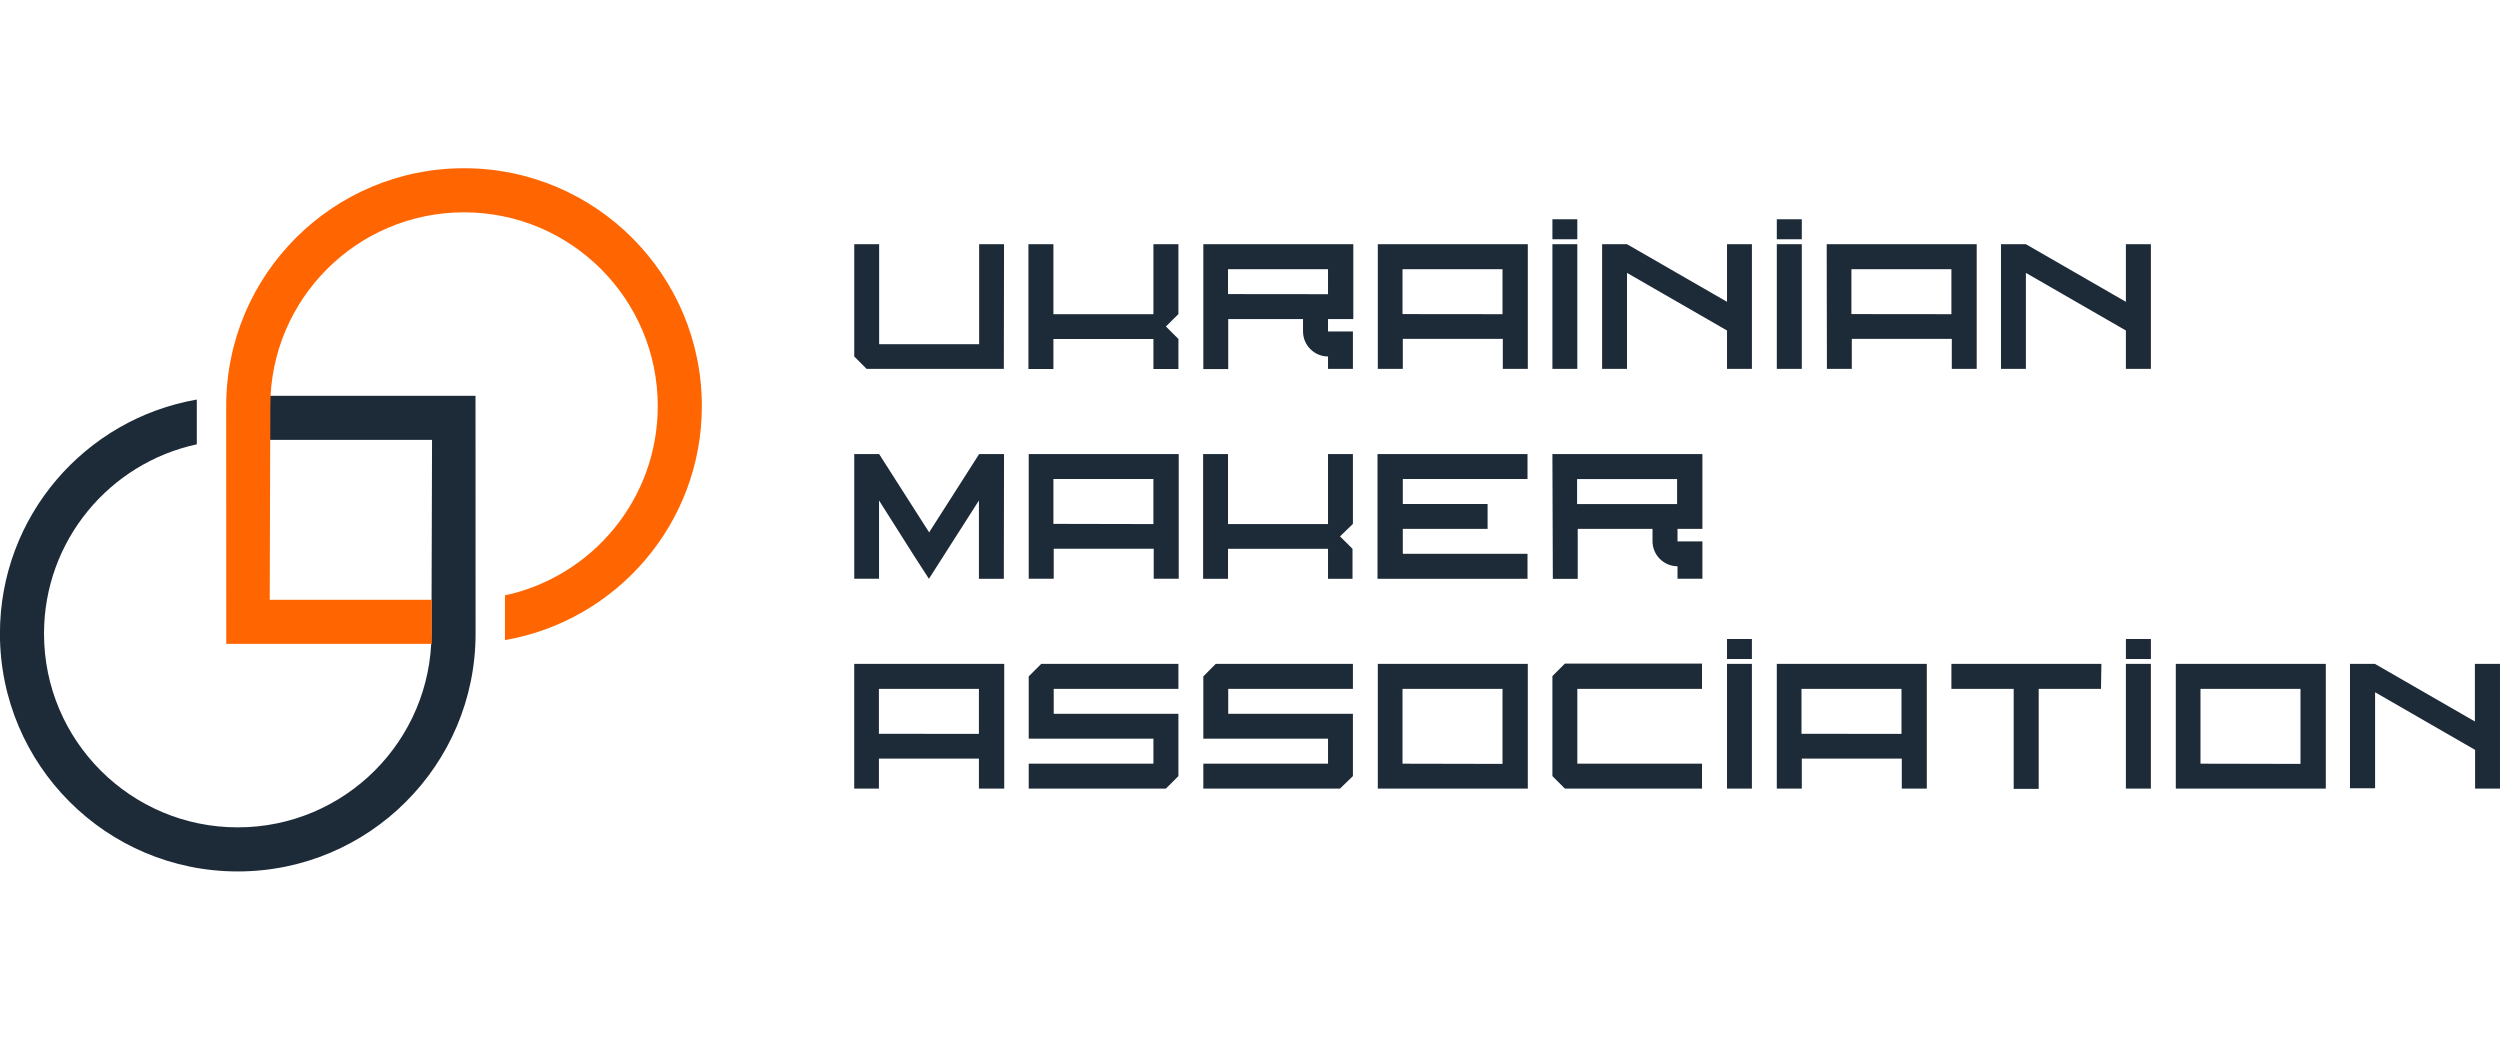 <svg viewBox="0 0 120 50" xmlns="http://www.w3.org/2000/svg"><path d="m48.184 17.707h-6.585l-.595-.595v-5.39h1.195v4.8h4.8v-4.8h1.195zm8.38-2.631-.6.595.6.6v1.44h-1.2v-1.44h-4.8v1.44h-1.2v-5.99h1.2v3.36h4.8v-3.36h1.2zm1.195-3.355h7.2v3.595h-1.214v.595h1.195v1.795h-1.195v-.595c-.662-.003-1.197-.538-1.2-1.2v-.595h-3.59v2.4h-1.195v-5.995zm5.986 2.4v-1.2h-4.8v1.195zm2.39-2.4h7.2v5.985h-1.2v-1.44h-4.8v1.44h-1.2zm5.986 3.36v-2.16h-4.8v2.155zm2.395-4.555h1.195v.96h-1.195zm1.195 1.195v5.985h-1.195v-5.985zm8.381 5.986h-1.195v-1.843l-4.8-2.765v4.608h-1.195v-5.985h1.195l4.8 2.765v-2.765h1.195zm1.195-7.181h1.2v.96h-1.2zm1.2 1.195v5.985h-1.2v-5.985zm1.195 0h7.2v5.985h-1.195v-1.44h-4.8v1.44h-1.195zm5.986 3.36v-2.16h-4.8v2.155zm9.575 2.626h-1.2v-1.843l-4.8-2.765v4.608h-1.195v-5.985h1.195l4.8 2.765v-2.765h1.2zm-55.059 10.075h-1.195v-3.758l-2.4 3.758-.72-1.114-1.675-2.645v3.758h-1.19v-5.985h1.195l2.4 3.758 2.4-3.758h1.195zm1.195-5.986h7.2v5.985h-1.2v-1.44h-4.8v1.44h-1.2zm5.985 3.36v-2.165h-4.8v2.155zm9.576-.009-.619.6.6.595v1.44h-1.176v-1.44h-4.8v1.44h-1.195v-5.985h1.195v3.36h4.8v-3.36h1.195zm8.381-2.155h-5.986v1.2h4.07v1.195h-4.07v1.195h5.986v1.2h-7.2v-5.985h7.2zm1.195-1.196h7.2v3.59h-1.195v.6h1.195v1.795h-1.195v-.6c-.66-.003-1.195-.535-1.2-1.195v-.6h-3.59v2.4h-1.195zm5.985 2.4v-1.2h-4.8v1.2zm-39.498 7.671h7.2v5.985h-1.214v-1.44h-4.8v1.44h-1.186zm5.985 3.36v-2.16h-4.8v2.155zm9.576-2.16h-5.985v1.195h5.985v2.99l-.6.6h-6.585v-1.195h5.986v-1.2h-5.986v-2.99l.6-.6h6.585zm8.376 0h-5.985v1.195h5.985v2.99l-.619.6h-6.561v-1.195h5.986v-1.2h-5.986v-2.99l.595-.6h6.585zm1.195-1.2h7.2v5.985h-7.2zm5.986 4.8v-3.6h-4.8v3.59zm9.576-3.6h-5.985v3.59h5.985v1.195h-6.581l-.6-.6v-4.8l.6-.6h6.581zm1.2-2.396h1.195v.96h-1.195zm1.195 1.196v5.985h-1.195v-5.985zm1.195 0h7.2v5.985h-1.2v-1.44h-4.8v1.44h-1.2zm5.985 3.36v-2.16h-4.8v2.155zm9.576-2.16h-2.99v4.8h-1.2v-4.8h-2.99v-1.2h7.2zm1.196-2.396h1.2v.96h-1.2zm1.199 1.196v5.985h-1.2v-5.985zm1.196 0h7.2v5.985h-7.2zm5.985 4.8v-3.6h-4.8v3.59zm9.576 1.185h-1.195v-1.858l-4.8-2.765v4.608h-1.205v-5.971h1.195l4.8 2.765v-2.765h1.205z" fill="#1d2a38"/><path d="m22.825 18.998h-9.863v2.117h7.776l-.027 9.299c0 5.136-4.163 9.299-9.299 9.299s-9.299-4.163-9.299-9.299c0-4.461 3.143-8.185 7.334-9.087v-2.148c-5.366.932-9.45 5.601-9.45 11.235 0 6.304 5.111 11.415 11.415 11.415s11.416-5.111 11.416-11.416l-.003-11.416z" fill="#1d2a38"/><path d="m10.86 30.907h9.863v-2.117h-7.776l.027-9.299c0-5.136 4.163-9.299 9.299-9.299s9.299 4.163 9.299 9.299c0 4.461-3.143 8.185-7.334 9.087v2.148c5.367-.933 9.451-5.602 9.451-11.235 0-6.305-5.111-11.416-11.416-11.416s-11.416 5.111-11.416 11.416z" fill="#ff6602"/></svg>